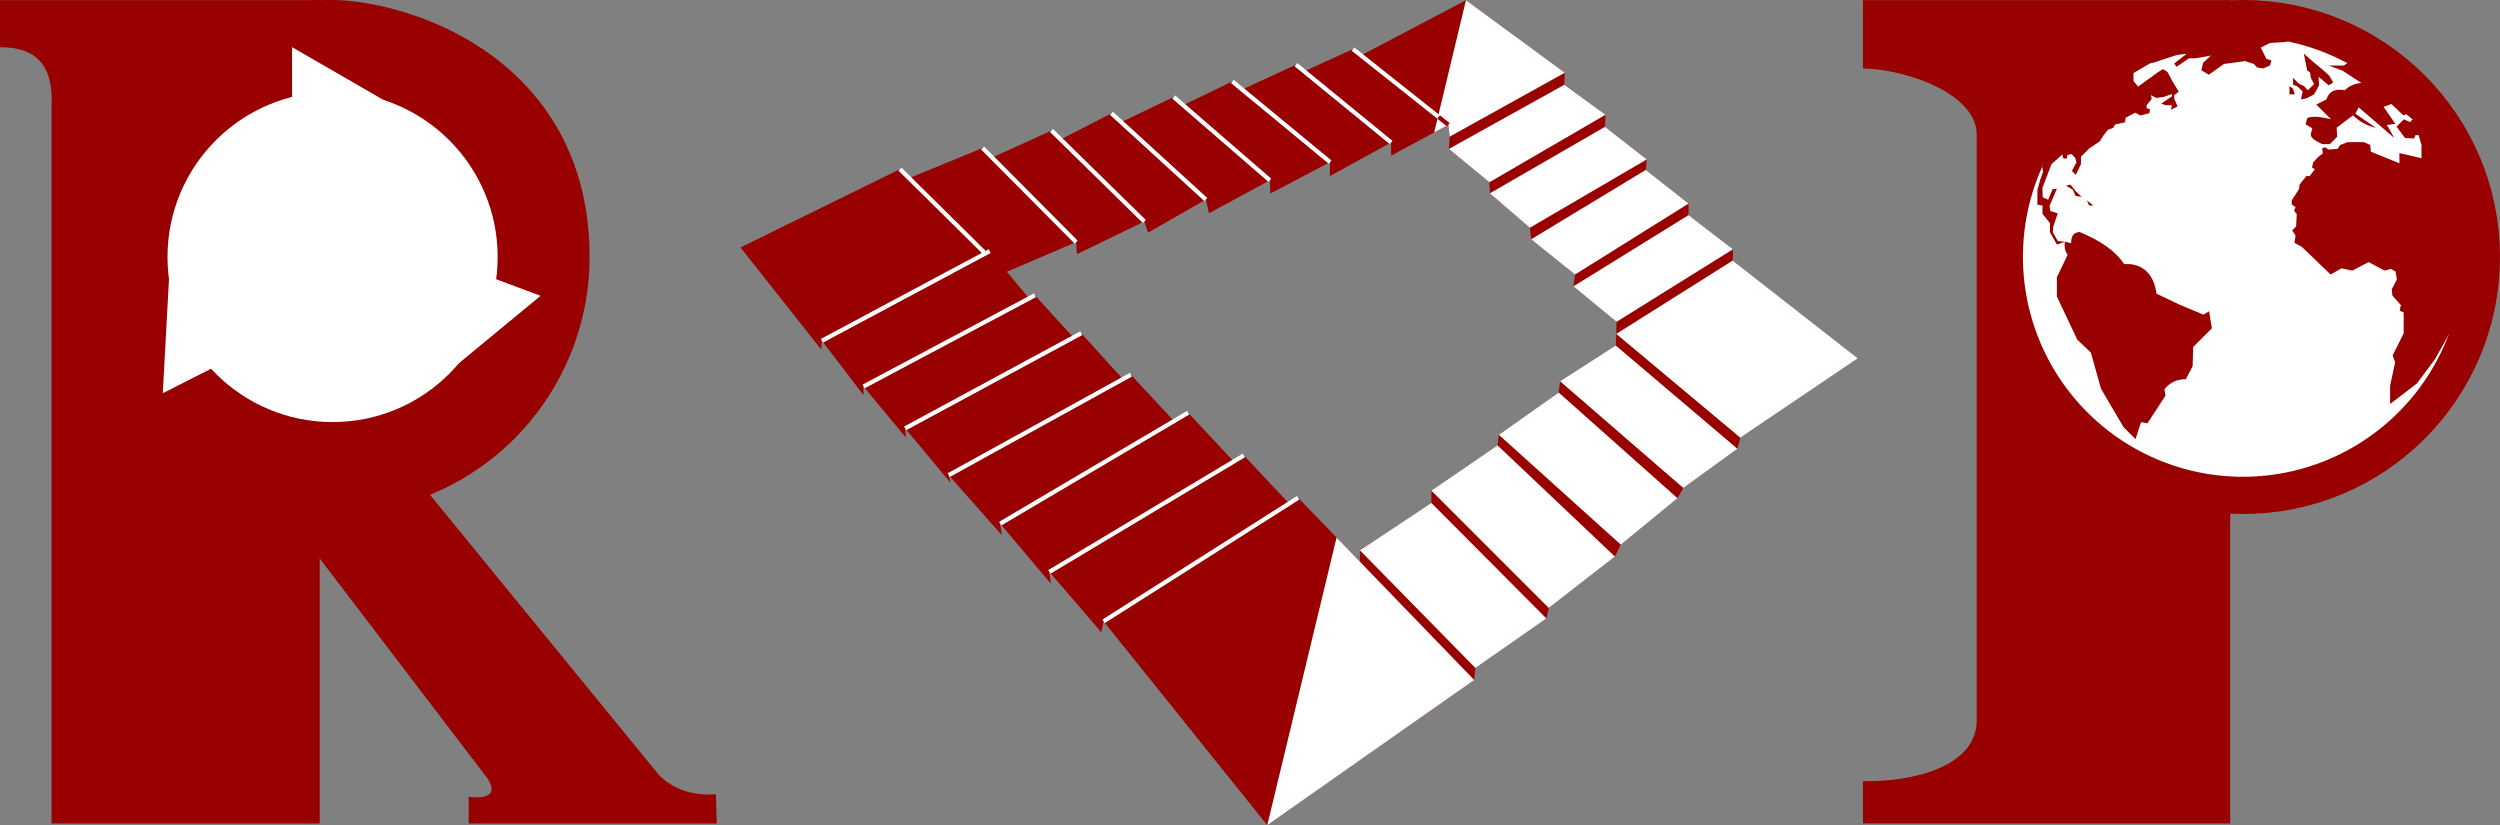 <svg xmlns="http://www.w3.org/2000/svg" viewBox="0 0 1851.59 611.15"><rect x="0" y="0" width="1851.59" height="611.15" fill="#808080" stroke="none"/><polygon points="1073.69 101.15 1072.71 92.39 1008.49 40.81 1085.76 0.14 1158.93 53.86 1073.69 101.15" fill="#900"/><polygon points="1030.31 115.27 1072.71 92.39 1002.07 36.34 966.48 52.6 1030.31 105.53 1030.31 115.27" fill="#900"/><polygon points="1030.31 105.53 959.86 47.93 920.3 66.14 985.1 120.05 984.91 130.36 1030.31 105.53" fill="#900"/><polygon points="912.71 60.31 874.73 78.66 940.52 133.54 940.9 143.27 985.1 120.05 912.71 60.31" fill="#900"/><polygon points="869.28 71.86 940.52 133.54 895.41 157.89 893.08 147.77 830.6 90.36 869.28 71.86" fill="#900"/><polygon points="823.21 83.94 785.04 103.5 847.51 164.02 850.31 172.26 893.08 147.77 823.21 83.94" fill="#900"/><polygon points="734.96 116.63 778.81 96.68 847.51 164.02 797.62 188.25 797.04 179.31 734.96 116.63" fill="#900"/><polygon points="672.98 132.09 727.75 109.64 797.04 179.31 744.6 201.76 672.98 132.09" fill="#900"/><polygon points="548.43 183.27 608.17 258.78 608.75 252.36 733.31 191.25 666.55 125.28 548.43 183.27" fill="#900"/><line x1="666.55" y1="125.28" x2="733.31" y2="191.25" fill="none" stroke="#fff" stroke-miterlimit="10" stroke-width="3.15"/><line x1="1072.71" y1="92.39" x2="1002.07" y2="36.34" fill="none" stroke="#fff" stroke-miterlimit="10" stroke-width="3.15"/><line x1="1030.31" y1="105.53" x2="959.86" y2="47.93" fill="none" stroke="#fff" stroke-miterlimit="10" stroke-width="3.15"/><line x1="985.1" y1="120.05" x2="912.71" y2="60.31" fill="none" stroke="#fff" stroke-miterlimit="10" stroke-width="3.15"/><line x1="940.52" y1="133.54" x2="869.28" y2="71.85" fill="none" stroke="#fff" stroke-miterlimit="10" stroke-width="3.15"/><line x1="893.08" y1="147.77" x2="823.21" y2="83.94" fill="none" stroke="#fff" stroke-miterlimit="10" stroke-width="3.15"/><line x1="847.51" y1="164.02" x2="778.81" y2="96.68" fill="none" stroke="#fff" stroke-miterlimit="10" stroke-width="3.15"/><line x1="797.04" y1="179.31" x2="727.75" y2="109.63" fill="none" stroke="#fff" stroke-miterlimit="10" stroke-width="3.15"/><polygon points="639.55 292.69 608.76 252.38 732.97 186 762 220.85 639.55 286.26 639.55 292.69" fill="#900"/><polygon points="670.95 324.08 639.55 286.26 766.47 218.71 794.76 249.72 670.37 317.27 670.95 324.08" fill="#900"/><polygon points="704 357.55 670.37 317.27 800.8 246.8 831.51 280.65 702.64 351.9 704 357.55" fill="#900"/><polygon points="872.04 314.62 837.55 277.54 702.64 351.9 742.01 396.38 740.64 387.81 872.04 314.62" fill="#900"/><polygon points="740.78 387.83 879.97 305.69 913.85 341.99 777.19 423.55 778.36 432.32 740.78 387.83" fill="#900"/><polygon points="777.19 423.55 921.25 337.32 958.2 376.58 817.35 460.18 815.7 468.27 777.19 423.55" fill="#900"/><polygon points="961.46 368.69 817.35 460.18 938.58 611.15 1091.84 503.64 961.46 368.69" fill="#900"/><line x1="732.97" y1="186" x2="608.76" y2="252.38" fill="none" stroke="#fff" stroke-miterlimit="10" stroke-width="3.15"/><line x1="639.55" y1="286.26" x2="766.47" y2="218.71" fill="none" stroke="#fff" stroke-miterlimit="10" stroke-width="3.15"/><line x1="670.37" y1="317.27" x2="800.8" y2="246.8" fill="none" stroke="#fff" stroke-miterlimit="10" stroke-width="3.15"/><line x1="702.64" y1="351.9" x2="837.55" y2="277.54" fill="none" stroke="#fff" stroke-miterlimit="10" stroke-width="3.15"/><line x1="740.78" y1="387.83" x2="879.97" y2="305.69" fill="none" stroke="#fff" stroke-miterlimit="10" stroke-width="3.15"/><line x1="777.19" y1="423.55" x2="921.25" y2="337.32" fill="none" stroke="#fff" stroke-miterlimit="10" stroke-width="3.15"/><line x1="817.35" y1="460.18" x2="961.46" y2="368.69" fill="none" stroke="#fff" stroke-miterlimit="10" stroke-width="3.15"/><polygon points="1007.2 416.68 1007.2 407.58 1060.13 372.5 1060.13 363.35 1109.13 329.85 1110.1 322.02 1154.43 290.73 1155.41 282.36 1196.67 255.88 1197.07 247.3 1197.27 238.35 1165.35 212.07 1166.52 203.32 1134.02 177.24 1133.05 168.68 1103.47 143.18 1103.08 135 1073.1 110.29 1073.42 105.34 1073.69 101.15 1158.93 53.86 1158.54 62.8 1189.09 84.99 1188.7 93.94 1219.64 118.08 1218.87 125.86 1250.59 150.77 1250.59 159.33 1283.48 184.63 1283.29 193 1375.93 265.4 1288.93 324.17 1286.79 332.39 1246.7 361.4 1242.42 368.99 1200.42 403.39 1196.05 412.19 1147.05 450.27 1145.3 458.06 1092.71 494.74 1091.84 503.64 1007.2 416.68" fill="#900"/><polygon points="1375.93 265.4 1288.93 324.17 1197.07 247.3 1283.29 193 1375.93 265.4" fill="#fff"/><polygon points="1250.59 159.33 1165.35 212.07 1197.27 238.35 1283.48 184.63 1250.59 159.33" fill="#fff"/><polygon points="1218.87 125.86 1134.02 177.24 1166.52 203.32 1250.59 150.77 1218.87 125.86" fill="#fff"/><polygon points="1133.05 168.68 1219.64 118.08 1188.7 93.94 1103.47 143.18 1133.05 168.68" fill="#fff"/><polyline points="1072.71 92.39 1073.69 101.15 1158.93 53.86 1085.75 0.14 1062.22 98.06 1072.71 92.39" fill="#fff"/><polygon points="1189.09 84.99 1158.54 62.8 1073.1 110.29 1103.08 135 1189.09 84.99" fill="#fff"/><polygon points="1007.21 407.58 1060.13 372.5 1145.3 458.06 1092.71 494.74 1007.21 407.58" fill="#fff"/><polygon points="1060.13 363.35 1109.13 329.85 1196.05 412.19 1147.05 450.27 1060.13 363.35" fill="#fff"/><polygon points="1154.43 290.73 1110.1 322.02 1200.42 403.39 1242.42 368.99 1154.43 290.73" fill="#fff"/><polygon points="1196.67 255.88 1155.41 282.36 1246.7 361.4 1286.79 332.39 1196.67 255.88" fill="#fff"/><polygon points="989.91 398.13 938.58 611.15 1091.84 503.64 989.91 398.13" fill="#fff"/><line x1="1072.71" y1="92.39" x2="1065.47" y2="86.64" fill="none" stroke="#900" stroke-miterlimit="10" stroke-width="3.15"/><path d="M388.74,607.57H151.93V642.5c30.45-.24,39.48,17.44,38.16,43.79v531.06H388.74Z" transform="translate(-151.93 -607.48)" fill="#900"/><path d="M436.61,932.61l-65.46,65.46,141.92,186.07c11.46,17.78-14,13.46-14,13.46l0,19.75H682.76l-.6-21.68s-25.43,3.75-42.7-14.8Z" transform="translate(-151.93 -607.48)" fill="#900"/><path d="M398.25,988.15a190.34,190.34,0,1,1,0-380.67c21.18,0,68.43,7.65,111.13,36.33,36.13,24.27,79.21,70.69,79.21,154A190.33,190.33,0,0,1,398.25,988.15Z" transform="translate(-151.93 -607.48)" fill="#900"/><circle cx="246.32" cy="190.34" r="122.26" fill="#fff"/><polygon points="290.87 77.97 216.31 34.93 216.31 121.02 290.87 77.97" fill="#fff"/><polygon points="125.24 205.26 120.57 291.22 197.35 252.28 125.24 205.26" fill="#fff"/><polygon points="319.72 188.99 400.37 219.1 333.97 273.89 319.72 188.99" fill="#fff"/><path d="M1803.68,607.57h-272v50.57c35,1.07,82.77,19.39,84.23,47.54v437c-1.46,32.73-47.14,44-84.23,43.37v31.27h272Z" transform="translate(-151.93 -607.48)" fill="#900"/><circle cx="1661.25" cy="190.34" r="162.98" fill="none" stroke="#900" stroke-miterlimit="10" stroke-width="54.72"/><path d="M1735.09,656.32,1791,638.19l55.43,0a162.92,162.92,0,1,1-180.87,90.4Z" transform="translate(-151.93 -607.48)" fill="#fff"/><path d="M1788.05,838l-4.19,2.51-18-7.54-16.75-8c-3.36-25.14-23.89-21.79-23.89-21.79-6.61-10.11-18.25-17.78-33.09-23.88-3.55.37-6.35,2-6.29,8.38l-4.61-1.26c-.42,3.72-.06,7.09,2.1,9.64l-8,16.81v14.19L1690.43,859l10.06,9.63,7.54,26.82,16.76,28.49,8.79,8.8,3.77-11.74.61-.86,4.42.86,13.41-20.53-.84-4.6c3.67-4.78,8.8-7.55,15.92-7.55l5-9.63.42-14.25,13.83-13.82Z" transform="translate(-151.93 -607.48)" fill="#900"/><polygon points="1547.29 152.21 1545.62 148.44 1550.46 152.21 1547.29 152.21" fill="#900"/><polygon points="1541.85 145.93 1537.24 145.09 1535.14 140.48 1530.12 137.55 1533.47 136.71 1537.06 141.32 1541.85 145.93" fill="#900"/><polygon points="1699.59 69.88 1695.66 69.88 1695.66 63.83 1698.33 65.69 1699.59 69.88" fill="#900"/><path d="M1965.49,855.42l-10.06,18-13.41,18-19.9,15.29v-13.5l3.77-17.5-1.88-5,8.17-16.34V838.9l-2.94-1.28.84-4.19-6.28-7.12-.42-4.61,3.77-7.19-.93-5.8-3.26-2.1-5,1.26-11.73-6.28-12.15,6.28-8-1.67-8,4.6-21.37-20.53-5.44-2.93.83-5.44-2.51-3.78,2.93-2.93L1853,766l-2.09-2.51,1.25-2.51-2.93-2.1V756l5.45-8.5.42-3.35,5-6.29h2.49l3.8-5-2.1-1.26.84-3.77,3.35-3.77,3.77-2.94-.42-3.77,2.1-.83,2.51,1.67,6.71-.42,2.09-2.93,5.45-2.1h11.84l4.92,2.1.42,5,21.15,8.59v-7.55l16.34,3.78V715l-2.09-7.43h-2.38l-1,2.51-6.71-.42-6.28-8.38,5.45-5.44,4.61,2.09,1.91-2.09-4.85-3.77-2.09.83-8.8-8.38-5.87,2.1,8.8,12.57-6.28.84,5.44,9.63L1898.87,687l-2.52,4.61,15.09,10.47a34.27,34.27,0,0,1-16.76-9.22l-12.15,9.22.42,6.7-5.45,5.45h-5.63c-5.68-2.93-7.78-3.86-8.61-7.12l1.25-4.61-5-2.93,1.25-4.61c3.45-1.74,9.9-1,17.6.84l-10.89-10.9,7.54-3.77c1.88-6,6.49-8.17,13.57-6.79A18.2,18.2,0,0,1,1901,669l-14.24-9.22L1876.66,656h11.19l4.52-3.08,85.86,63.24,5.62,115.15Z" transform="translate(-151.93 -607.48)" fill="#900"/><path d="M1846.5,638.4v-.15c-11-2.27-123.59-17.33-123.59-17.33L1664.4,730.58l.68,4.18-2.09,5.87-2.1,7.56v10.87l3.77.63v6.07l5.51,7v6.66l5.18,9.17,5.86-2-5.23-.62-3.67-6.5.31-4,3.36-10-5.45-1.68-.63-3.9,5.45-12.57-3.15.14-3.35,8-4-1.89-.22-6.92,6.7-17.59,8-7.13.84,2.94h2.51l.42-2.52,2.93-.84,2.94,2.94.83,3.35-3.35,6.28,2.94,2.94,3.77-8v-5.45l6.28-6.29,7.54-5,2.94-4.61,3.35-4.19,3.77-1.26,1.25-2.51,7.55-1.68.42-3.35,7.12-3.77,3.77,2.09,6.7-1.67.42-2.94-2.51-.83v-2.1l3.77-4.61-.42-2.93,3.77,2.1,5.87-.84,5.86-2.1v1.68l-8,5.45,3.35,1.25h4.61l-.84,3.35,5-2.51-2.51-5.87v-2.51l3.35-2.51-5-8.38-3.35-6.29-3.35-2.09-3.35,2.09-15.09,10.9-3.35-4.19v-5.87l12.15-7.12,3.77-.84,4.61-1.68,11.73-3.77,7.12-.83-9.21,7.12,1.67,2.51,9.22-6.28h4.61l11.73-2.1-5.87,5.45-1.25,5.45,5.44,3.35,11.32-8,15.5-2.1,6.7,2.1,2.1,2.51,4.61.84,5-2.1,1.26-3.77-3.77-1.25-4.19-8.38,6.7-3.35Z" transform="translate(-151.93 -607.48)" fill="#900"/><polygon points="1717.19 56.9 1717.61 63.18 1713.92 69.88 1708.36 72.82 1704.2 73.65 1705.45 67.79 1701.37 63.83 1698.33 62.76 1698.33 57.7 1702.52 61.92 1706.5 63.83 1709.21 66.86 1713.92 62.28 1711.5 57.7 1710.9 53.54 1708.81 52.29 1706.29 39.72 1713.42 46 1720.54 51.87 1725.15 56.06 1728.08 61.09 1724.73 63.18 1717.19 56.9" fill="#900"/></svg>